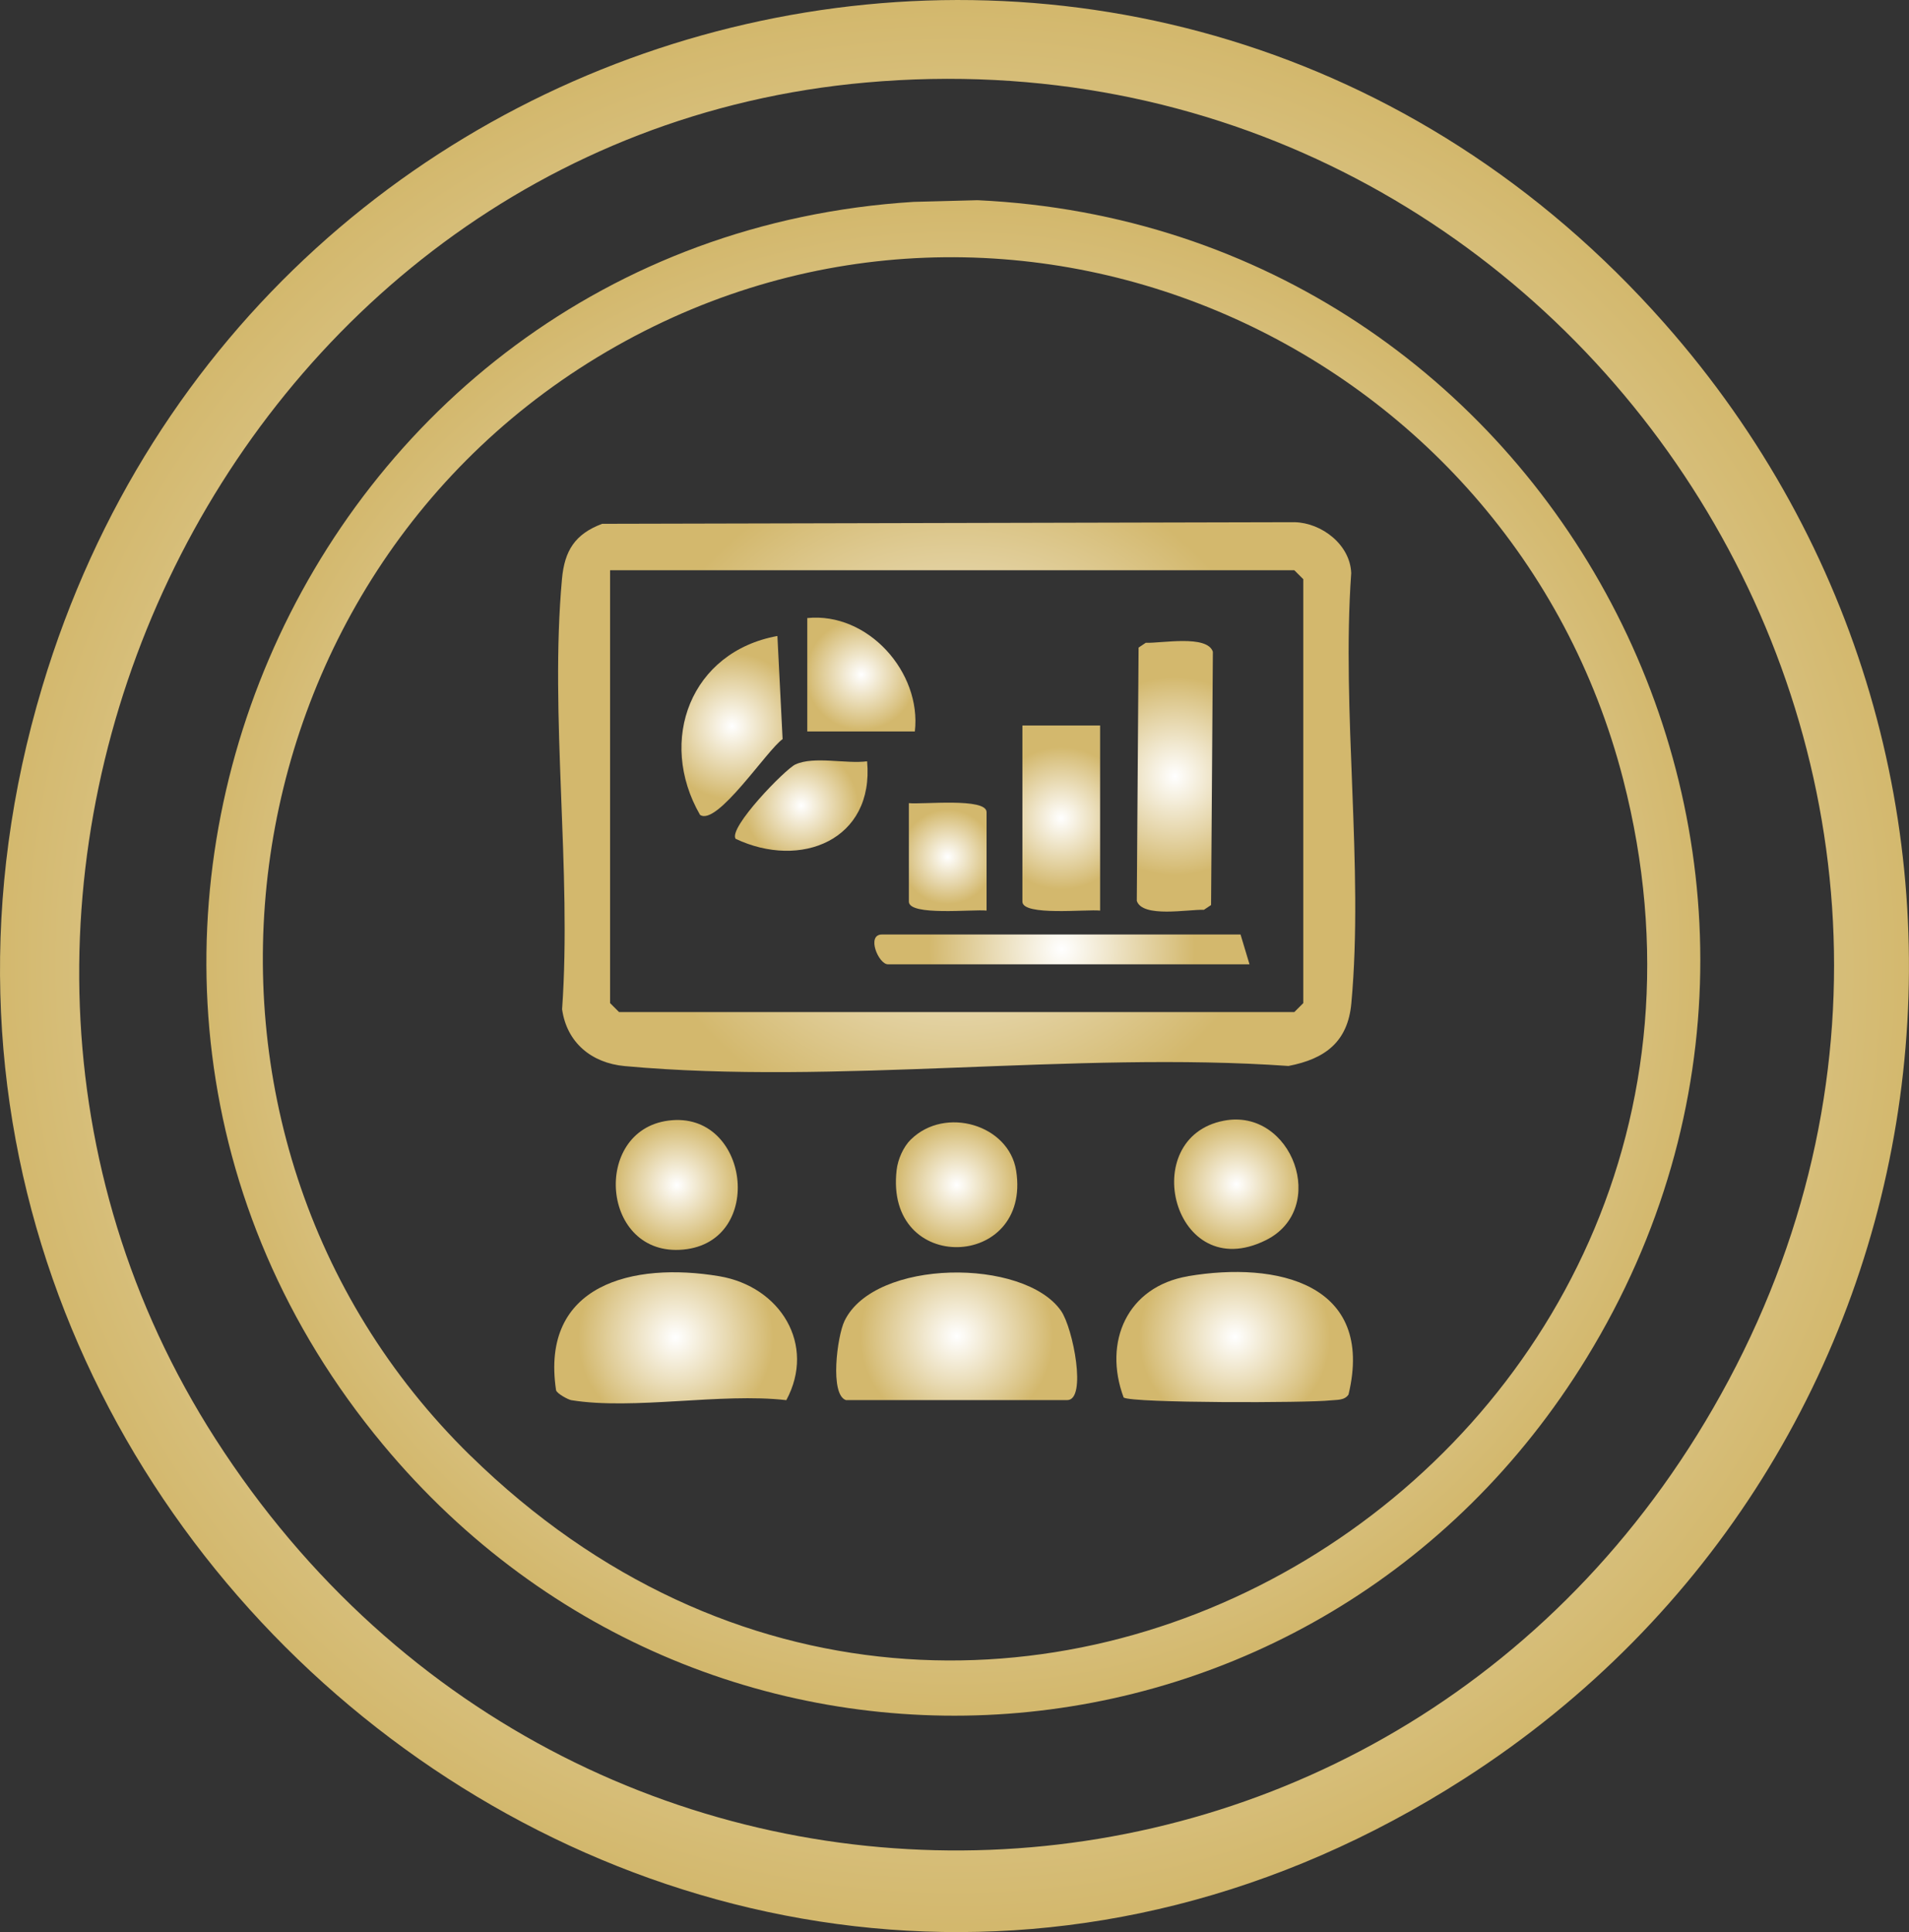 <?xml version="1.0" encoding="UTF-8"?>
<svg id="Layer_2" data-name="Layer 2" xmlns="http://www.w3.org/2000/svg" xmlns:xlink="http://www.w3.org/1999/xlink" viewBox="0 0 319.45 323.3">
  <rect x="0" y="0" width="319.45" height="323.3" fill="#333333" stroke="none"/>
  <defs>
    <style>
      .cls-1 {
        fill: url(#radial-gradient-10);
      }

      .cls-2 {
        fill: url(#radial-gradient-9);
      }

      .cls-3 {
        fill: url(#radial-gradient-14);
      }

      .cls-4 {
        fill: url(#radial-gradient-16);
      }

      .cls-5 {
        fill: url(#radial-gradient-5);
      }

      .cls-6 {
        fill: url(#radial-gradient);
      }

      .cls-7 {
        fill: url(#radial-gradient-3);
      }

      .cls-8 {
        fill: url(#radial-gradient-11);
      }

      .cls-9 {
        fill: url(#radial-gradient-8);
      }

      .cls-10 {
        fill: url(#radial-gradient-2);
      }

      .cls-11 {
        fill: url(#radial-gradient-4);
      }

      .cls-12 {
        fill: url(#radial-gradient-12);
      }

      .cls-13 {
        fill: url(#radial-gradient-15);
      }

      .cls-14 {
        fill: url(#radial-gradient-6);
      }

      .cls-15 {
        fill: url(#radial-gradient-7);
      }

      .cls-16 {
        fill: url(#radial-gradient-13);
      }
    </style>
    <radialGradient id="radial-gradient" cx="159.72" cy="161.65" fx="159.72" fy="161.65" r="160.69" gradientUnits="userSpaceOnUse">
      <stop offset="0" stop-color="#fff"/>
      <stop offset="1" stop-color="#d3b86d"/>
    </radialGradient>
    <radialGradient id="radial-gradient-2" cx="159.54" cy="160.3" fx="159.54" fy="160.3" r="125.9" xlink:href="#radial-gradient"/>
    <radialGradient id="radial-gradient-3" cx="160.1" cy="133.39" fx="160.1" fy="133.39" r="57.29" xlink:href="#radial-gradient"/>
    <radialGradient id="radial-gradient-4" cx="160.09" cy="223.61" fx="160.09" fy="223.61" r="16.13" xlink:href="#radial-gradient"/>
    <radialGradient id="radial-gradient-5" cx="113.07" cy="223.85" fx="113.07" fy="223.85" r="16.33" xlink:href="#radial-gradient"/>
    <radialGradient id="radial-gradient-6" cx="206.61" cy="223.74" fx="206.61" fy="223.74" r="15.98" xlink:href="#radial-gradient"/>
    <radialGradient id="radial-gradient-7" cx="206.88" cy="198.15" fx="206.88" fy="198.15" r="10.62" xlink:href="#radial-gradient"/>
    <radialGradient id="radial-gradient-8" cx="113.27" cy="198.29" fx="113.27" fy="198.29" r="10.53" xlink:href="#radial-gradient"/>
    <radialGradient id="radial-gradient-9" cx="160.08" cy="198.25" fx="160.08" fy="198.25" r="10.3" xlink:href="#radial-gradient"/>
    <radialGradient id="radial-gradient-10" cx="196.59" cy="129.9" fx="196.59" fy="129.9" r="16.62" xlink:href="#radial-gradient"/>
    <radialGradient id="radial-gradient-11" cx="177.59" cy="136.93" fx="177.59" fy="136.93" r="11.9" xlink:href="#radial-gradient"/>
    <radialGradient id="radial-gradient-12" cx="122.5" cy="121.49" fx="122.5" fy="121.49" r="12.22" xlink:href="#radial-gradient"/>
    <radialGradient id="radial-gradient-13" cx="177.71" cy="158.86" fx="177.71" fy="158.86" r="22.27" xlink:href="#radial-gradient"/>
    <radialGradient id="radial-gradient-14" cx="144.14" cy="112.88" fx="144.14" fy="112.88" r="9.29" xlink:href="#radial-gradient"/>
    <radialGradient id="radial-gradient-15" cx="134.08" cy="134.8" fx="134.08" fy="134.8" r="9.5" xlink:href="#radial-gradient"/>
    <radialGradient id="radial-gradient-16" cx="158.59" cy="143.38" fx="158.59" fy="143.38" r="7.89" xlink:href="#radial-gradient"/>
  </defs>
  <g id="Layer_1-2" data-name="Layer 1">
    <g>
      <path class="cls-6" d="M278.5,54.07c66.01,74.72,50.32,189.8-33.49,243.57C119.1,378.4-35.01,255.05,7.08,114.89,43.01-4.77,194.7-40.79,278.5,54.07ZM144.89,13.81C37.17,23.4-22.16,150.12,36.07,240.8c61.58,95.9,199.55,90.67,253.2-9.84C344.67,127.16,262.19,3.37,144.89,13.81Z"/>
      <path class="cls-10" d="M152.88,33.78l10.71-.28c96.25,4.5,152.63,110.92,101.92,193.71-44.85,73.23-146.32,80.73-201.4,14.54C-2.31,161.93,50.01,40.23,152.88,33.78ZM78.76,243.61c86.21,84.35,222.04-.05,192.85-113.23C252.79,57.4,169.56,20.31,103.07,57.95c-67.24,38.07-79.5,131.67-24.32,185.66Z"/>
      <path class="cls-7" d="M100.8,87.65l115.85-.27c4.54.11,9.3,3.78,9.46,8.53-1.65,23.18,2.12,49.16.02,71.99-.59,6.42-4.37,9.29-10.52,10.47-35.74-2.51-75.86,3.25-111.07.02-5.54-.51-9.69-3.91-10.48-9.51,1.64-23.2-2.1-49.14-.02-72,.43-4.73,2.17-7.53,6.75-9.24ZM102.09,95.43v72.42l1.5,1.5h113l1.5-1.5v-70.93l-1.5-1.5h-114.5Z"/>
      <path class="cls-11" d="M141.59,234.29c-2.78-.85-1.5-10.72-.27-13.26,5.06-10.45,30.04-10.55,36.23-1.69,2.03,2.91,4.35,14.94,1.04,14.94h-37Z"/>
      <path class="cls-5" d="M95.59,234.29c-.46-.07-2.4-1.08-2.54-1.67-2.66-17.72,12.88-21.49,27.3-19.07,10.25,1.72,16.23,11.46,11.23,20.74-10.92-1.26-25.58,1.7-36,0Z"/>
      <path class="cls-14" d="M198.83,213.54c14.81-2.5,31.29,1.18,26.83,19.81-.68,1.02-1.95.86-3.02.98-3.62.43-33.17.48-34.61-.48-3.47-9.31.59-18.58,10.8-20.3Z"/>
      <path class="cls-15" d="M204.84,187.52c11.39-2.15,17.6,14.75,6.97,20.01-15.43,7.64-21.72-17.22-6.97-20.01Z"/>
      <path class="cls-9" d="M111.86,187.51c13.53-1.75,16.31,20.25,2.51,21.58s-15.41-19.91-2.51-21.58Z"/>
      <path class="cls-2" d="M152.43,190.67c5.73-5.63,16.39-2.48,17.61,5.21,2.63,16.63-22.05,17.55-20-.1.21-1.8,1.12-3.87,2.39-5.12Z"/>
      <path class="cls-1" d="M191.73,107.56c2.6.1,10.28-1.39,11.23,1.5l-.3,42.38-1.2.8c-2.6-.1-10.28,1.39-11.23-1.5l.3-42.38,1.2-.8Z"/>
      <path class="cls-8" d="M184.09,121.4v30.97c-2.26-.25-13,.95-13-1.5v-29.47h13Z"/>
      <path class="cls-12" d="M130.09,106.42l.87,17.26c-2.6,1.8-10.99,14.65-13.82,12.67-7.18-12.48-1.52-27.3,12.95-29.93Z"/>
      <path class="cls-16" d="M209.09,161.36h-60.5c-1.59,0-3.66-4.99-1-4.99h60l1.5,4.99Z"/>
      <path class="cls-3" d="M153.09,122.4h-18v-18.98c10.14-1.02,19.14,9.06,18,18.98Z"/>
      <path class="cls-13" d="M145.1,127.39c1.2,13.18-11.12,18.12-22,12.97-1.27-1.83,8.32-11.69,10.01-12.45,3.15-1.43,8.48-.05,11.99-.52Z"/>
      <path class="cls-4" d="M165.09,152.37c-2.26-.25-13,.95-13-1.5v-16.48c2.26.25,13-.95,13,1.5v16.48Z"/>
    </g>
  </g>
</svg>